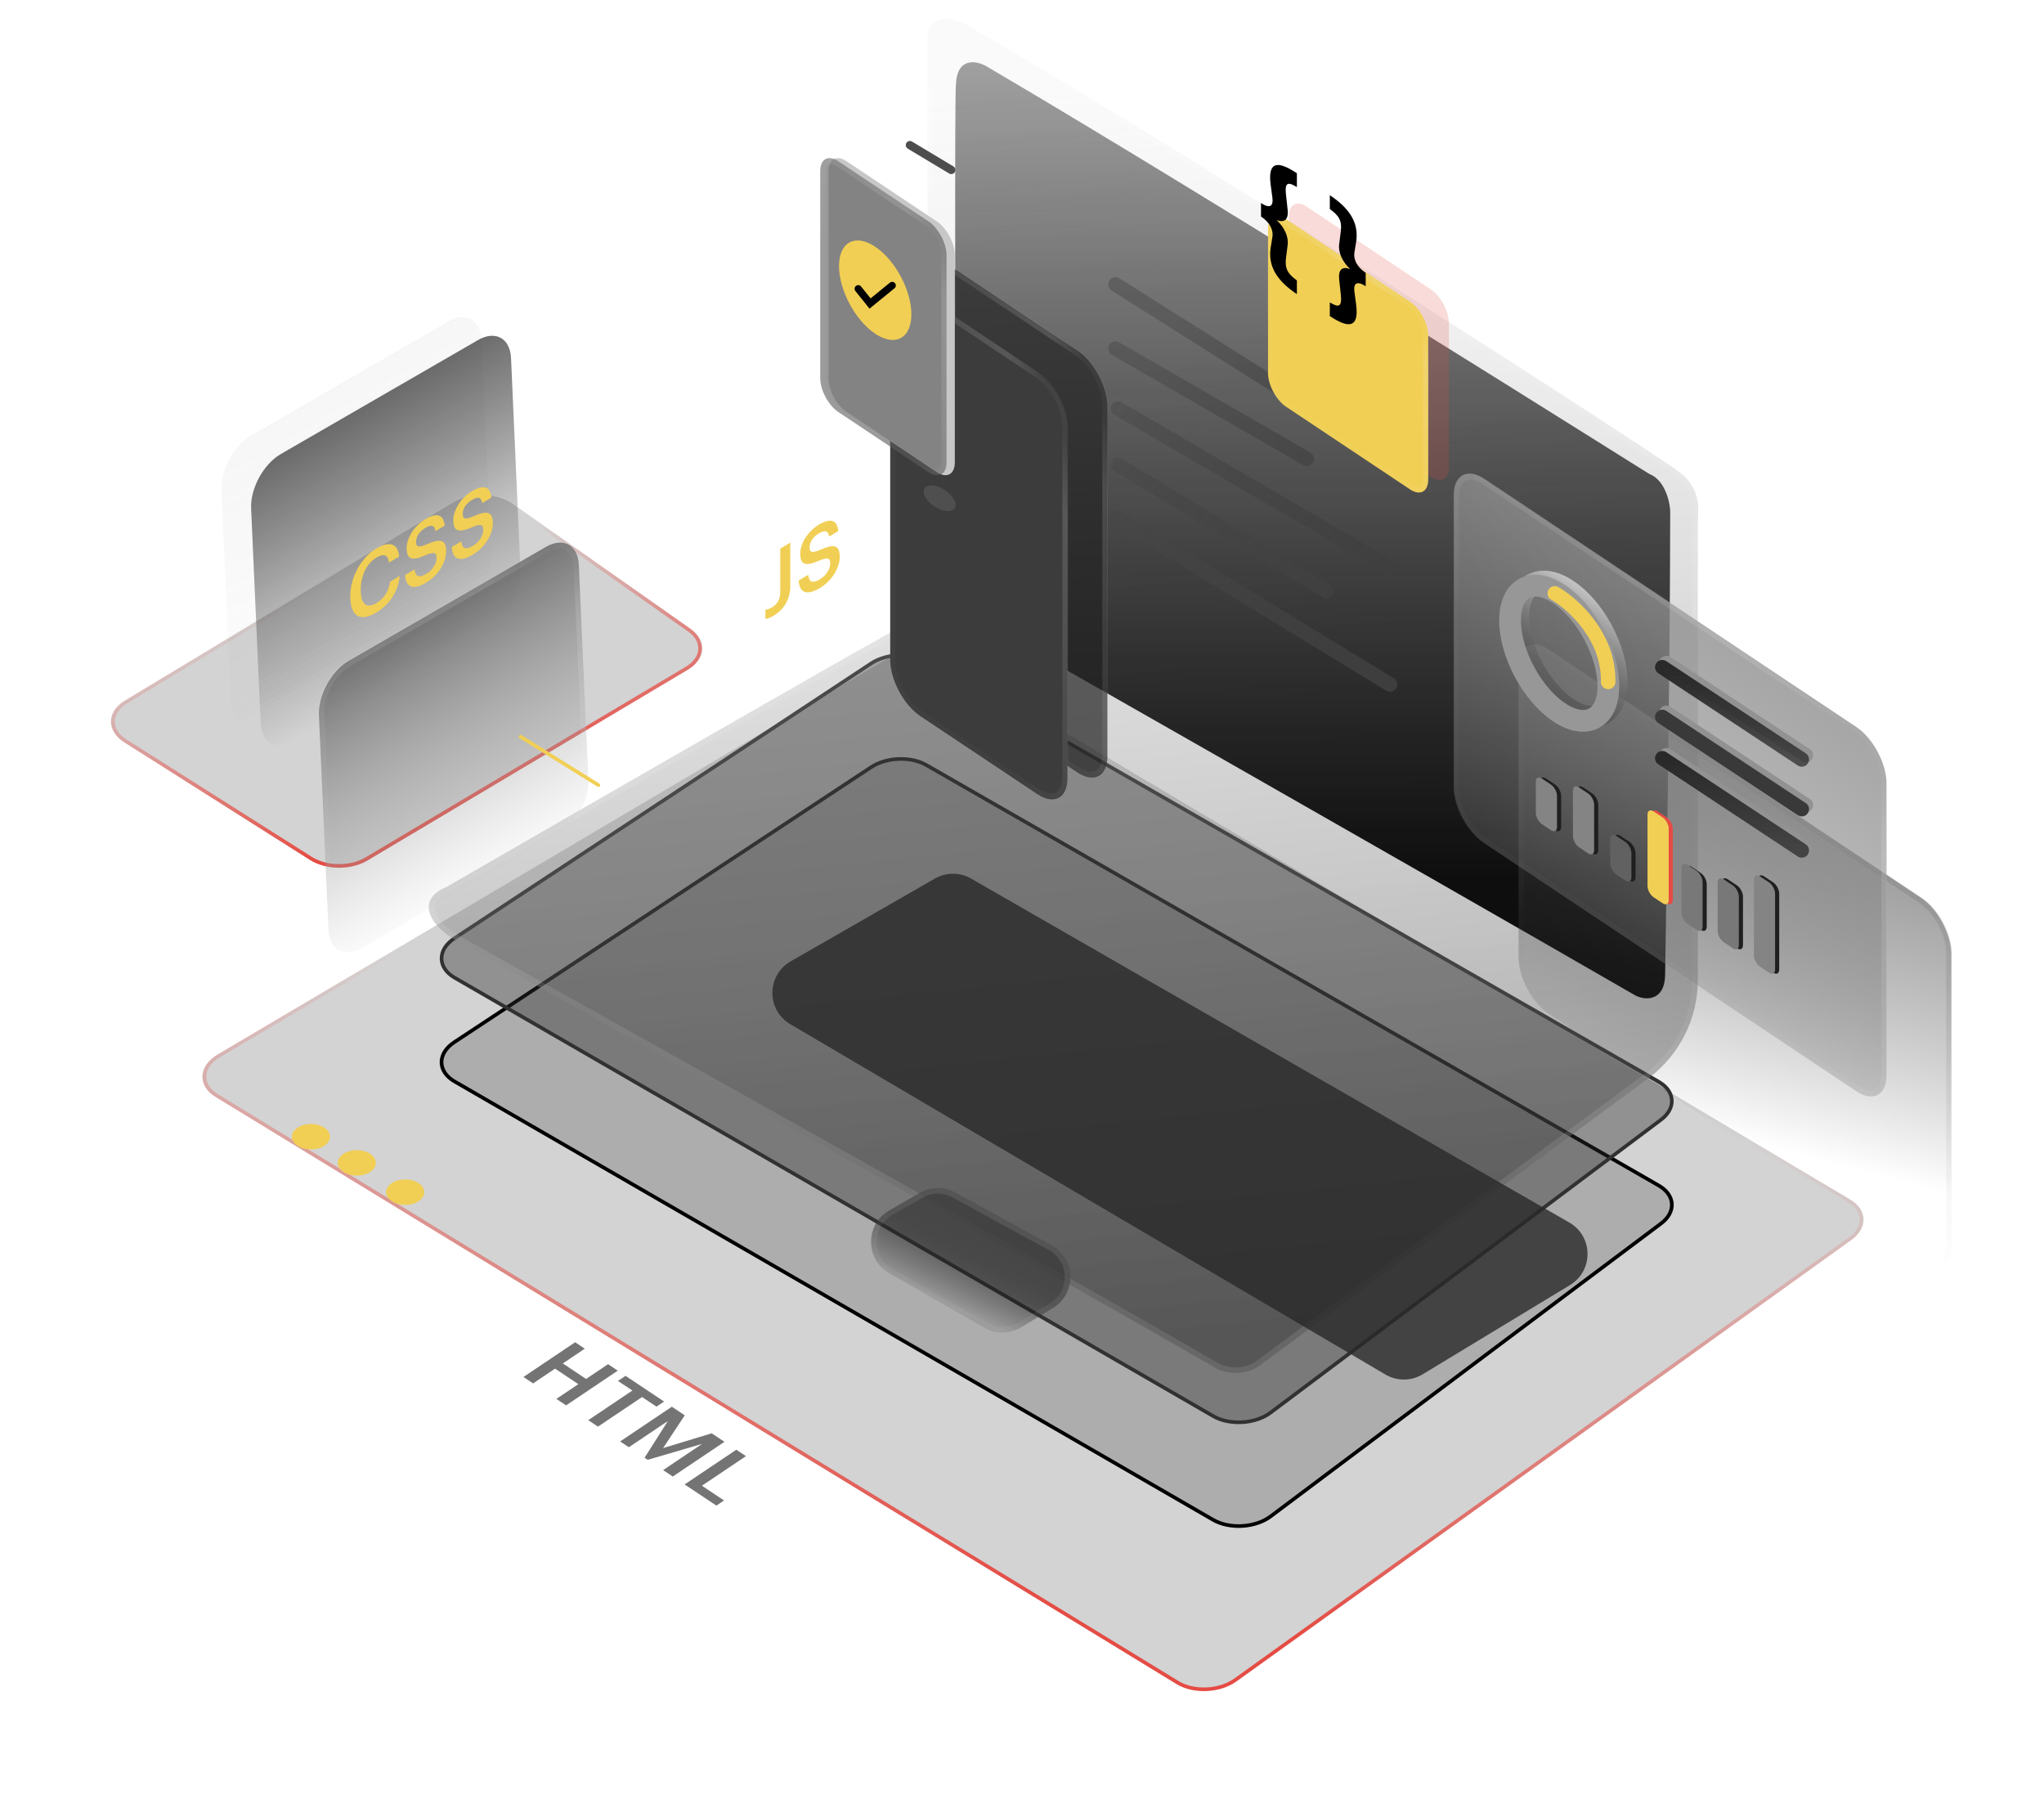 <svg width="433" height="382" viewBox="0 0 433 382" fill="none" xmlns="http://www.w3.org/2000/svg">
<g clip-path="url(#clip0_0_2089)">
<g clip-path="url(#clip1_0_2089)">
<g clip-path="url(#clip2_0_2089)">
<g filter="url(#filter0_d_0_2089)">
<path d="M187.523 132.088C191.054 130.001 196.257 129.929 199.604 131.92L391.96 246.38C395.612 248.554 395.734 252.377 392.229 254.892L261.986 348.344C258.498 350.847 252.744 351.097 249.149 348.902L45.598 224.581C41.758 222.236 41.984 218.101 46.083 215.679L187.523 132.088Z" fill="#272727" fill-opacity="0.2"/>
<path d="M187.815 132.308C191.171 130.325 196.113 130.256 199.293 132.148L391.648 246.608C395.118 248.673 395.234 252.305 391.905 254.694L261.661 348.146C258.347 350.524 252.881 350.762 249.467 348.677L45.915 224.356C42.268 222.128 42.482 218.199 46.376 215.898L187.815 132.308Z" stroke="url(#paint0_linear_0_2089)" stroke-width="0.769"/>
</g>
<g filter="url(#filter1_d_0_2089)">
<path d="M63.015 238.823C64.593 239.875 67.149 239.87 68.723 238.813C70.298 237.755 70.295 236.045 68.717 234.993C67.139 233.941 64.583 233.946 63.009 235.003C61.434 236.06 61.437 237.771 63.015 238.823Z" fill="#F1CF54"/>
</g>
<g filter="url(#filter2_d_0_2089)">
<path d="M72.735 244.367C74.313 245.419 76.868 245.414 78.443 244.357C80.017 243.299 80.014 241.589 78.436 240.537C76.858 239.485 74.303 239.49 72.728 240.547C71.154 241.604 71.157 243.314 72.735 244.367Z" fill="#F1CF54"/>
</g>
<g filter="url(#filter3_d_0_2089)">
<path d="M82.981 250.565C84.559 251.617 87.115 251.612 88.689 250.555C90.263 249.497 90.26 247.787 88.683 246.735C87.104 245.683 84.549 245.688 82.975 246.745C81.4 247.802 81.403 249.512 82.981 250.565Z" fill="#F1CF54"/>
</g>
<g filter="url(#filter4_d_0_2089)">
<path d="M184.209 154.606C187.665 152.326 193.062 152.119 196.567 154.13L351.68 243.161C355.375 245.282 355.611 249.08 352.206 251.634L269.491 313.669C266.094 316.217 260.359 316.561 256.683 314.436L96 221.597C92.146 219.371 92.111 215.35 95.922 212.835L184.209 154.606Z" fill="#141414" fill-opacity="0.2"/>
<path d="M184.52 154.814C187.805 152.648 192.931 152.45 196.26 154.362L351.373 243.393C354.884 245.408 355.108 249.015 351.873 251.441L269.158 313.477C265.931 315.897 260.484 316.224 256.991 314.205L96.307 221.367C92.647 219.251 92.613 215.431 96.235 213.043L184.52 154.814Z" stroke="black" stroke-width="0.769"/>
</g>
<path d="M184.521 140.524C187.806 138.357 192.932 138.16 196.261 140.071L351.374 229.102C354.885 231.117 355.109 234.725 351.874 237.151L269.159 299.187C265.933 301.608 260.485 301.934 256.992 299.916L96.308 207.076C92.648 204.961 92.614 201.141 96.236 198.752L184.521 140.524Z" fill="#2D2D2D" fill-opacity="0.4" stroke="#313131" stroke-width="0.769"/>
<g filter="url(#filter5_d_0_2089)">
<path d="M349.122 225.343L266.417 286.447C262.517 288.741 258.606 287.403 257.139 286.447C211.862 260.293 125.252 212.217 96.704 196.142C90.719 192.772 88.177 187.413 94.532 184.808C122.364 168.745 174.904 138.497 186.77 131.926C188.246 131.107 190.095 129.999 191.678 129.416C192.324 129.178 192.964 128.996 193.575 128.859C195.454 128.438 196.994 126.577 196.538 124.706C196.485 124.487 196.458 124.272 196.458 124.048V5.151C196.658 -0.566 202.059 0.762 204.735 2.141C259.273 33.735 353.682 95.022 355.773 96.922C358.732 99.111 359.635 102.009 359.753 104.259C359.82 105.527 359.669 106.798 359.669 108.068L359.668 204.442C359.668 212.687 355.755 220.443 349.122 225.343Z" fill="url(#paint1_linear_0_2089)" fill-opacity="0.5"/>
<path d="M257.463 285.95L257.45 285.941L257.436 285.933C224.578 266.954 169.953 236.428 131.548 214.967C117.027 206.852 104.826 200.034 96.996 195.625C94.055 193.97 92.088 191.89 91.562 190.027C91.306 189.121 91.391 188.276 91.856 187.513C92.33 186.735 93.242 185.978 94.758 185.357L94.795 185.342L94.83 185.322C122.665 169.258 175.198 139.013 187.058 132.445C187.33 132.295 187.61 132.136 187.896 131.975C189.204 131.239 190.631 130.435 191.885 129.973C192.502 129.745 193.117 129.571 193.705 129.439C194.788 129.196 195.763 128.543 196.408 127.682C197.055 126.817 197.393 125.705 197.115 124.566C197.073 124.391 197.052 124.223 197.052 124.048V5.161C197.1 3.829 197.447 2.99 197.906 2.466C198.363 1.944 198.992 1.666 199.742 1.574C201.273 1.386 203.157 1.997 204.451 2.662C231.708 18.452 268.928 41.663 299.603 61.167C314.943 70.921 328.642 79.746 338.637 86.251C343.635 89.504 347.705 92.176 350.591 94.094C352.035 95.053 353.18 95.823 353.997 96.381C354.837 96.956 355.282 97.278 355.375 97.362L355.397 97.382L355.42 97.4C358.205 99.459 359.049 102.173 359.161 104.29C359.192 104.893 359.173 105.504 359.144 106.135C359.139 106.248 359.133 106.361 359.127 106.475C359.102 106.996 359.077 107.533 359.077 108.068L359.075 204.442C359.075 212.499 355.251 220.078 348.771 224.865L266.091 285.951C262.452 288.074 258.804 286.822 257.463 285.95Z" stroke="url(#paint2_linear_0_2089)" stroke-opacity="0.2" stroke-width="1.187"/>
</g>
<path d="M352.737 206.655C352.59 211.994 348.556 212.034 346.268 210.736C297.222 182.445 212.44 134.245 212.143 134.096C204.138 130.835 202.384 124.707 202.508 117.437C202.384 85.068 202.211 18.022 202.508 18.022C202.656 12.092 206.77 12.834 208.808 13.946C260.264 44.153 349.719 100.686 349.422 100.389C352.831 101.723 353.935 106.739 353.813 108.962C353.812 141.393 352.735 206.95 352.737 206.655Z" fill="url(#paint3_linear_0_2089)"/>
<path d="M236.304 60.24L296.085 97.939M236.304 73.828L276.802 97.171M236.827 86.532L294.463 120.159M236.827 98.438L281.034 125.23M236.304 109.491L294.464 144.963" stroke="url(#paint4_linear_0_2089)" stroke-width="3.076" stroke-linecap="round"/>
<g filter="url(#filter6_d_0_2089)">
<path d="M191.585 142.955L161.019 160.502C155.903 163.439 155.863 170.805 160.946 173.797L287.022 248.003C289.458 249.437 292.486 249.419 294.904 247.954L326.125 229.05C331.133 226.017 331.05 218.724 325.974 215.807L199.245 142.958C196.874 141.595 193.957 141.594 191.585 142.955Z" fill="#282828" fill-opacity="0.8"/>
</g>
<g filter="url(#filter7_d_0_2089)">
<path d="M188.375 209.53L181.921 213.235C176.771 216.191 176.774 223.622 181.927 226.574L202.03 238.095C204.455 239.485 207.444 239.449 209.836 238.001L216.562 233.928C221.631 230.859 221.469 223.452 216.271 220.607L195.895 209.454C193.546 208.168 190.697 208.197 188.375 209.53Z" fill="url(#paint5_linear_0_2089)" fill-opacity="0.8"/>
<path d="M182.218 213.75L188.671 210.045C190.814 208.815 193.442 208.789 195.61 209.975L215.987 221.127C220.783 223.752 220.932 230.589 216.255 233.42L209.529 237.493C207.322 238.83 204.564 238.863 202.325 237.58L182.223 226.059C177.468 223.334 177.466 216.478 182.218 213.75Z" stroke="url(#paint6_linear_0_2089)" stroke-opacity="0.2" stroke-width="1.187"/>
</g>
<g filter="url(#filter8_d_0_2089)">
<path d="M221.728 31.09L196.965 14.581C193.432 12.226 190.568 13.759 190.568 18.005V92.004C190.568 96.25 193.432 101.602 196.965 103.957L221.728 120.466C225.261 122.822 228.126 121.289 228.126 117.042V43.044C228.126 38.797 225.261 33.445 221.728 31.09Z" fill="#232323" fill-opacity="0.7"/>
<path d="M221.728 31.684L196.965 15.175C193.705 13.001 191.062 14.416 191.062 18.334V92.333C191.062 96.252 193.705 101.19 196.965 103.364L221.728 119.873C224.989 122.046 227.632 120.632 227.632 116.713V42.714C227.632 38.796 224.989 33.857 221.728 31.684Z" stroke="url(#paint7_linear_0_2089)" stroke-opacity="0.2" stroke-width="1.187"/>
</g>
<g filter="url(#filter9_d_0_2089)">
<path d="M213.272 35.703L188.509 19.194C184.976 16.839 182.111 18.372 182.111 22.618V96.617C182.111 100.863 184.976 106.215 188.509 108.571L213.272 125.079C216.805 127.435 219.669 125.902 219.669 121.656V47.657C219.669 43.411 216.805 38.059 213.272 35.703Z" fill="#3C3C3C"/>
<path d="M213.271 36.297L188.508 19.788C185.248 17.615 182.604 19.029 182.604 22.948V96.947C182.604 100.865 185.248 105.804 188.508 107.977L213.271 124.486C216.532 126.66 219.175 125.245 219.175 121.327V47.328C219.175 43.409 216.532 38.471 213.271 36.297Z" stroke="url(#paint8_linear_0_2089)" stroke-opacity="0.2" stroke-width="1.187"/>
</g>
<path d="M192.755 30.734L201.516 35.991" stroke="#4E4D4D" stroke-width="1.752" stroke-linecap="round"/>
<g filter="url(#filter10_d_0_2089)">
<path d="M198.431 43.802L179.351 31.082C177.231 29.669 175.513 30.588 175.513 33.136V77.017C175.513 79.565 177.231 82.776 179.351 84.189L198.431 96.909C200.551 98.322 202.269 97.403 202.269 94.855V50.974C202.269 48.426 200.551 45.215 198.431 43.802Z" fill="#C7C7C7"/>
</g>
<g filter="url(#filter11_d_0_2089)">
<path d="M196.678 43.802L177.598 31.082C175.478 29.669 173.76 30.588 173.76 33.136V77.017C173.76 79.565 175.478 82.776 177.598 84.189L196.678 96.909C198.798 98.322 200.516 97.403 200.516 94.855V50.974C200.516 48.426 198.798 45.215 196.678 43.802Z" fill="#565656" fill-opacity="0.6"/>
<path d="M196.678 44.395L177.599 31.676C175.752 30.444 174.254 31.246 174.254 33.466V77.346C174.254 79.566 175.752 82.364 177.599 83.596L196.678 96.316C198.526 97.547 200.023 96.746 200.023 94.526V50.645C200.023 48.425 198.526 45.627 196.678 44.395Z" stroke="url(#paint9_linear_0_2089)" stroke-opacity="0.2" stroke-width="1.187"/>
</g>
<path d="M185.402 70.678C189.635 73.5 193.067 71.663 193.067 66.576C193.067 61.488 189.635 55.076 185.402 52.254C181.169 49.432 177.737 51.268 177.737 56.356C177.737 61.444 181.169 67.856 185.402 70.678Z" fill="#F1CF54"/>
<path d="M200.557 108.246C202.229 108.38 202.908 107.273 202.073 105.775C201.238 104.276 199.206 102.952 197.534 102.819C195.862 102.685 195.183 103.791 196.018 105.29C196.853 106.789 198.885 108.112 200.557 108.246Z" fill="#4F4F4F"/>
<path d="M181.804 61.158L184.312 64.285L189.003 60.462" stroke="black" stroke-width="1.538" stroke-linecap="round"/>
<g filter="url(#filter12_d_0_2089)">
<path d="M296.624 38.222L270.374 20.723C268.254 19.309 266.535 20.229 266.535 22.777V53.284C266.535 55.832 268.254 59.043 270.374 60.456L296.624 77.956C298.743 79.369 300.462 78.45 300.462 75.902V45.395C300.462 42.847 298.743 39.636 296.624 38.222Z" fill="#E54C44" fill-opacity="0.2"/>
</g>
<g filter="url(#filter13_d_0_2089)">
<path d="M292.242 40.851L265.992 23.351C263.872 21.938 262.153 22.857 262.153 25.405V55.912C262.153 58.46 263.872 61.671 265.992 63.084L292.242 80.584C294.362 81.998 296.08 81.078 296.08 78.53V48.023C296.08 45.475 294.362 42.264 292.242 40.851Z" fill="#F1CF54"/>
<path d="M292.242 41.445L265.992 23.945C264.145 22.713 262.648 23.515 262.648 25.735V56.242C262.648 58.462 264.145 61.26 265.992 62.491L292.242 79.991C294.089 81.222 295.587 80.421 295.587 78.201V47.694C295.587 45.474 294.089 42.676 292.242 41.445Z" stroke="url(#paint10_linear_0_2089)" stroke-opacity="0.2" stroke-width="1.187"/>
</g>
<path d="M274.732 62.295C270.54 59.5 268.56 56.381 269.181 52.45L269.55 50.149C269.757 48.848 269.135 47.188 267.132 45.852V43.001C269.135 44.337 269.757 43.505 269.55 41.928L269.181 39.163C268.536 34.277 270.54 33.897 274.732 36.691V39.625C272.797 38.419 272.129 38.665 272.429 41.245L272.774 44.437C273.004 46.528 272.06 47.228 270.448 46.623C272.084 48.156 273.004 50.099 272.774 51.911L272.429 54.615C272.129 56.823 272.797 58.016 274.732 59.389V62.295ZM281.709 66.946V64.04C283.667 65.262 284.312 64.945 284.035 62.352L283.69 59.188C283.459 57.069 284.381 56.355 286.016 57.002C284.381 55.441 283.459 53.498 283.69 51.714L284.035 48.983C284.312 46.787 283.667 45.665 281.709 44.277V41.343C285.901 44.137 287.905 47.189 287.283 51.231L286.914 53.504C286.707 54.805 287.328 56.465 289.309 57.786V60.637C287.328 59.316 286.707 60.147 286.914 61.725L287.283 64.517C287.905 69.278 285.901 69.741 281.709 66.946Z" fill="black"/>
<g filter="url(#filter14_d_0_2089)">
<path d="M400.501 147.053L321.631 94.473C318.098 92.118 315.234 93.65 315.234 97.897V159.662C315.234 163.908 318.098 169.26 321.631 171.615L400.501 224.195C404.034 226.551 406.899 225.018 406.899 220.772V159.007C406.899 154.76 404.034 149.408 400.501 147.053Z" fill="url(#paint11_linear_0_2089)" fill-opacity="0.7"/>
<path d="M400.501 147.647L321.631 95.067C318.371 92.893 315.728 94.307 315.728 98.226V159.991C315.728 163.909 318.371 168.848 321.631 171.022L400.501 223.602C403.762 225.775 406.405 224.361 406.405 220.442V158.677C406.405 154.759 403.762 149.82 400.501 147.647Z" stroke="url(#paint12_linear_0_2089)" stroke-opacity="0.2" stroke-width="1.187"/>
</g>
<g filter="url(#filter15_d_0_2089)">
<path d="M393.243 150.897L314.373 98.317C310.84 95.962 307.975 97.495 307.975 101.741V163.506C307.975 167.753 310.84 173.104 314.373 175.46L393.243 228.04C396.776 230.395 399.64 228.863 399.64 224.616V162.851C399.64 158.605 396.776 153.253 393.243 150.897Z" fill="url(#paint13_linear_0_2089)" fill-opacity="0.8"/>
<path d="M393.242 151.492L314.372 98.912C311.112 96.738 308.469 98.153 308.469 102.071V163.836C308.469 167.755 311.112 172.693 314.372 174.867L393.242 227.447C396.503 229.621 399.146 228.206 399.146 224.288V162.523C399.146 158.604 396.503 153.666 393.242 151.492Z" stroke="url(#paint14_linear_0_2089)" stroke-opacity="0.2" stroke-width="1.187"/>
</g>
<g opacity="0.6">
<path d="M332.056 149.998C337.807 153.832 342.469 151.336 342.469 144.425C342.469 137.513 337.807 128.802 332.056 124.968C326.306 121.134 321.644 123.629 321.644 130.541C321.644 137.453 326.306 146.164 332.056 149.998Z" stroke="url(#paint15_linear_0_2089)" stroke-width="4.613"/>
</g>
<path d="M340.718 145.3C340.718 152.212 336.056 154.707 330.305 150.874C324.554 147.04 319.892 138.328 319.892 131.417C319.892 124.505 324.554 122.01 330.305 125.844C336.056 129.678 340.718 138.389 340.718 145.3Z" stroke="#979797" stroke-width="4.613"/>
<path d="M329.365 125.672C333.218 127.899 340.875 134.77 340.67 144.431" stroke="#F1CF54" stroke-width="3.076" stroke-linecap="round"/>
<path d="M353.014 140.437L382.562 159.965" stroke="#929292" stroke-width="3.076" stroke-linecap="round"/>
<path d="M353.014 150.972L382.562 170.501" stroke="#929292" stroke-width="3.076" stroke-linecap="round"/>
<path d="M353.014 159.971L382.562 179.499" stroke="#929292" stroke-width="3.076" stroke-linecap="round"/>
<path d="M352.138 141.312L381.686 160.84" stroke="url(#paint16_linear_0_2089)" stroke-width="3.076" stroke-linecap="round"/>
<path d="M352.138 151.848L381.686 171.377" stroke="#393939" stroke-width="3.076" stroke-linecap="round"/>
<path d="M352.138 160.587L381.686 180.115" stroke="url(#paint17_linear_0_2089)" stroke-width="3.076" stroke-linecap="round"/>
<path d="M329.431 166.171L327.503 164.885C326.796 164.414 326.224 164.721 326.224 165.57V172.153C326.224 173.003 326.796 174.073 327.503 174.544L329.431 175.83C330.138 176.301 330.711 175.994 330.711 175.145V168.561C330.711 167.712 330.138 166.642 329.431 166.171Z" fill="#1F1F1F"/>
<path d="M337.296 168.046L335.367 166.76C334.661 166.289 334.088 166.596 334.088 167.445V177.052C334.088 177.901 334.661 178.972 335.367 179.443L337.296 180.728C338.002 181.199 338.575 180.893 338.575 180.043V170.436C338.575 169.587 338.002 168.517 337.296 168.046Z" fill="#1F1F1F"/>
<path d="M345.195 178.316L343.267 177.031C342.56 176.56 341.987 176.866 341.987 177.716V182.8C341.987 183.649 342.56 184.719 343.267 185.19L345.195 186.476C345.902 186.947 346.474 186.64 346.474 185.791V180.707C346.474 179.858 345.902 178.788 345.195 178.316Z" fill="#1F1F1F"/>
<path d="M357.068 184.28C357.068 183.431 357.641 183.124 358.347 183.595L360.276 184.881C360.983 185.351 361.555 186.422 361.555 187.271V196.254C361.555 197.104 360.983 197.411 360.276 196.94L358.347 195.654C357.641 195.183 357.068 194.112 357.068 193.263V184.28Z" fill="#1F1F1F"/>
<path d="M367.953 187.519L366.025 186.234C365.318 185.763 364.745 186.069 364.745 186.918V197.162C364.745 198.011 365.318 199.082 366.025 199.553L367.953 200.838C368.66 201.309 369.232 201.003 369.232 200.154V189.91C369.232 189.061 368.66 187.99 367.953 187.519Z" fill="#1F1F1F"/>
<path d="M375.629 186.889L373.701 185.604C372.995 185.133 372.422 185.439 372.422 186.288V202.331C372.422 203.18 372.995 204.251 373.701 204.722L375.629 206.007C376.336 206.478 376.909 206.172 376.909 205.322V189.28C376.909 188.431 376.336 187.36 375.629 186.889Z" fill="#1F1F1F"/>
<path d="M353.093 173.138L351.165 171.853C350.458 171.382 349.886 171.688 349.886 172.538V187.635C349.886 188.484 350.458 189.555 351.165 190.026L353.093 191.311C353.8 191.782 354.373 191.476 354.373 190.627V175.529C354.373 174.68 353.8 173.61 353.093 173.138Z" fill="#E54C44"/>
<path d="M328.554 166.171L326.626 164.885C325.92 164.414 325.347 164.721 325.347 165.57V172.153C325.347 173.003 325.92 174.073 326.626 174.544L328.554 175.83C329.261 176.301 329.834 175.994 329.834 175.145V168.561C329.834 167.712 329.261 166.642 328.554 166.171Z" fill="#848484"/>
<path d="M336.42 168.045L334.492 166.76C333.785 166.289 333.212 166.595 333.212 167.445V177.052C333.212 177.901 333.785 178.971 334.492 179.443L336.42 180.728C337.126 181.199 337.699 180.892 337.699 180.043V170.436C337.699 169.587 337.126 168.517 336.42 168.045Z" fill="#848484"/>
<path d="M344.318 178.316L342.39 177.031C341.683 176.56 341.11 176.866 341.11 177.716V182.8C341.11 183.649 341.683 184.719 342.39 185.19L344.318 186.476C345.025 186.947 345.597 186.64 345.597 185.791V180.707C345.597 179.858 345.025 178.788 344.318 178.316Z" fill="#616161"/>
<path d="M356.192 183.841C356.192 182.992 356.765 182.686 357.472 183.157L359.4 184.442C360.107 184.913 360.679 185.983 360.679 186.833V196.254C360.679 197.104 360.107 197.411 359.4 196.939L357.472 195.654C356.765 195.183 356.192 194.112 356.192 193.263V183.841Z" fill="#787878"/>
<path d="M367.077 187.519L365.149 186.234C364.442 185.763 363.869 186.069 363.869 186.918V197.162C363.869 198.011 364.442 199.082 365.149 199.553L367.077 200.838C367.783 201.309 368.356 201.003 368.356 200.154V189.91C368.356 189.061 367.783 187.99 367.077 187.519Z" fill="#787878"/>
<path d="M374.754 186.889L372.825 185.604C372.119 185.133 371.546 185.439 371.546 186.288V202.331C371.546 203.18 372.119 204.251 372.825 204.722L374.754 206.007C375.46 206.478 376.033 206.172 376.033 205.322V189.28C376.033 188.431 375.46 187.36 374.754 186.889Z" fill="#848484"/>
<path d="M352.217 173.138L350.289 171.853C349.583 171.382 349.01 171.688 349.01 172.538V187.635C349.01 188.484 349.583 189.555 350.289 190.026L352.217 191.311C352.924 191.782 353.497 191.476 353.497 190.627V175.529C353.497 174.68 352.924 173.61 352.217 173.138Z" fill="#F1CF54"/>
<g opacity="0.7" filter="url(#filter16_d_0_2089)">
<path d="M94.968 64.582L53.221 88.703C49.544 90.827 46.716 95.988 46.905 100.23L48.926 145.714C49.115 149.956 52.248 151.673 55.925 149.548L97.673 125.427C101.349 123.303 104.177 118.142 103.989 113.9L101.967 68.416C101.779 64.174 98.645 62.457 94.968 64.582Z" fill="url(#paint18_linear_0_2089)" fill-opacity="0.2"/>
</g>
<g filter="url(#filter17_d_0_2089)">
<path d="M95.945 98.748C99.609 96.535 105.284 96.678 108.683 99.069L146.303 125.533C149.782 127.981 149.538 131.84 145.762 134.087L77.915 174.468C74.383 176.57 68.995 176.515 65.563 174.343L26.278 149.478C22.49 147.08 22.561 143.067 26.433 140.729L95.945 98.748Z" fill="#272727" fill-opacity="0.2"/>
<path d="M96.251 98.969C99.731 96.867 105.124 97.003 108.351 99.274L145.971 125.739C149.277 128.065 149.046 131.729 145.458 133.865L77.61 174.246C74.256 176.243 69.137 176.19 65.876 174.127L26.592 149.262C22.993 146.984 23.061 143.172 26.738 140.95L96.251 98.969Z" stroke="url(#paint19_linear_0_2089)" stroke-width="0.769"/>
</g>
<g filter="url(#filter18_d_0_2089)">
<path d="M101.26 68.521L59.513 92.642C55.836 94.766 53.008 99.927 53.197 104.17L55.218 149.653C55.407 153.895 58.54 155.612 62.217 153.487L103.965 129.367C107.641 127.242 110.469 122.081 110.281 117.839L108.259 72.356C108.071 68.113 104.937 66.397 101.26 68.521Z" fill="url(#paint20_linear_0_2089)" fill-opacity="0.8"/>
</g>
<g filter="url(#filter19_d_0_2089)">
<path d="M109.159 72.722L67.411 96.843C63.735 98.967 60.907 104.128 61.095 108.371L63.117 153.854C63.305 158.096 66.439 159.813 70.116 157.689L111.863 133.568C115.54 131.443 118.368 126.282 118.179 122.04L116.158 76.557C115.969 72.315 112.836 70.598 109.159 72.722Z" fill="url(#paint21_linear_0_2089)" fill-opacity="0.9"/>
<path d="M109.185 73.315L67.437 97.436C64.044 99.396 61.435 104.159 61.609 108.073L63.63 153.557C63.804 157.471 66.696 159.056 70.089 157.095L111.836 132.974C115.229 131.014 117.839 126.252 117.665 122.337L115.643 76.854C115.469 72.939 112.578 71.355 109.185 73.315Z" stroke="url(#paint22_linear_0_2089)" stroke-opacity="0.2" stroke-width="1.187"/>
</g>
<path d="M79.732 129.734C76.188 131.86 74.21 130.408 74.21 126.348V126.2C74.21 122.233 76.552 118.06 79.701 116.171C82.296 114.613 84.305 114.921 84.558 117.869L82.422 119.151C82.185 117.541 81.346 117.139 79.716 118.117C77.723 119.314 76.425 121.9 76.425 124.853V125.001C76.425 127.972 77.644 128.993 79.732 127.74C81.299 126.8 82.406 125.213 82.628 123.216L84.685 121.983C84.353 125.356 82.422 128.119 79.732 129.734ZM90.353 123.361C87.268 125.212 85.97 124.201 85.812 121.805L87.837 120.589C87.98 121.833 88.438 122.664 90.353 121.516C91.604 120.766 92.489 119.422 92.489 118.204C92.489 116.986 91.967 116.838 90.132 117.589C87.426 118.788 86.144 118.597 86.144 116.125C86.144 113.965 87.727 111.392 90.084 109.978C92.521 108.516 93.977 108.933 94.199 111.329L92.268 112.487C92.062 111.226 91.382 111.044 90.084 111.823C88.803 112.592 88.138 113.71 88.138 114.726C88.138 115.795 88.518 116.103 90.48 115.257C93.138 114.087 94.515 114.147 94.515 116.785C94.515 119.074 92.853 121.861 90.353 123.361ZM100.243 117.427C97.157 119.278 95.86 118.267 95.701 115.871L97.727 114.655C97.87 115.899 98.328 116.73 100.243 115.582C101.493 114.832 102.379 113.488 102.379 112.27C102.379 111.052 101.857 110.904 100.021 111.655C97.315 112.854 96.034 112.663 96.034 110.191C96.034 108.032 97.617 105.459 99.974 104.044C102.411 102.582 103.867 103 104.088 105.395L102.157 106.553C101.952 105.293 101.272 105.111 99.974 105.889C98.692 106.658 98.027 107.776 98.027 108.792C98.027 109.861 98.408 110.169 100.369 109.324C103.027 108.154 104.405 108.213 104.405 110.852C104.405 113.14 102.743 115.927 100.243 117.427Z" fill="#F1CF54"/>
<path d="M110.275 156.022L126.765 166.287" stroke="#F1CF54" stroke-width="0.769" stroke-linecap="round"/>
<path d="M163.915 130.383C162.982 130.943 162.507 131.062 162.143 131.058V129.14C162.539 129.087 162.934 128.997 163.599 128.598C164.627 127.981 165.292 126.955 165.292 125.331V116.197L167.413 114.924V124.114C167.413 126.975 166.004 129.13 163.915 130.383ZM173.731 124.512C170.646 126.363 169.348 125.351 169.19 122.955L171.216 121.74C171.358 122.983 171.817 123.815 173.731 122.666C174.981 121.916 175.867 120.573 175.867 119.355C175.867 118.137 175.345 117.989 173.51 118.74C170.804 119.939 169.522 119.748 169.522 117.275C169.522 115.116 171.105 112.543 173.462 111.128C175.9 109.666 177.355 110.085 177.577 112.48L175.646 113.638C175.441 112.378 174.76 112.195 173.462 112.973C172.18 113.743 171.516 114.861 171.516 115.876C171.516 116.947 171.896 117.254 173.858 116.409C176.516 115.238 177.893 115.298 177.893 117.937C177.893 120.225 176.232 123.012 173.731 124.512Z" fill="#F1CF54"/>
<path d="M110.889 291.637L121.842 284.28L123.883 285.642L119.227 288.77L124.155 292.056L128.812 288.928L130.87 290.299L119.917 297.656L117.859 296.284L122.517 293.156L117.588 289.871L112.931 292.999L110.889 291.637ZM124.615 300.787L133.959 294.512L130.904 292.475L132.512 291.394L140.68 296.84L139.072 297.921L136.017 295.884L126.672 302.159L124.615 300.787ZM131.371 305.292L142.323 297.936L145.057 299.757L140.468 306.702L150.768 303.565L153.47 305.367L142.518 312.723L140.475 311.361L148.748 305.806L137.205 309.182L136.545 308.741L141.486 300.964L133.213 306.52L131.371 305.292ZM145.03 314.398L155.983 307.042L158.025 308.403L148.696 314.669L153.379 317.791L151.756 318.881L145.03 314.398Z" fill="#747474"/>
</g>
</g>
</g>
<defs>
<filter id="filter0_d_0_2089" x="19.791" y="115.011" width="398.056" height="266.226" filterUnits="userSpaceOnUse" color-interpolation-filters="sRGB">
<feFlood flood-opacity="0" result="BackgroundImageFix"/>
<feColorMatrix in="SourceAlpha" type="matrix" values="0 0 0 0 0 0 0 0 0 0 0 0 0 0 0 0 0 0 127 0" result="hardAlpha"/>
<feOffset dy="7.689"/>
<feGaussianBlur stdDeviation="11.533"/>
<feComposite in2="hardAlpha" operator="out"/>
<feColorMatrix type="matrix" values="0 0 0 0 0 0 0 0 0 0 0 0 0 0 0 0 0 0 0.5 0"/>
<feBlend mode="normal" in2="BackgroundImageFix" result="effect1_dropShadow_0_2089"/>
<feBlend mode="normal" in="SourceGraphic" in2="effect1_dropShadow_0_2089" result="shape"/>
</filter>
<filter id="filter1_d_0_2089" x="54.141" y="230.363" width="23.45" height="20.779" filterUnits="userSpaceOnUse" color-interpolation-filters="sRGB">
<feFlood flood-opacity="0" result="BackgroundImageFix"/>
<feColorMatrix in="SourceAlpha" type="matrix" values="0 0 0 0 0 0 0 0 0 0 0 0 0 0 0 0 0 0 127 0" result="hardAlpha"/>
<feOffset dy="3.844"/>
<feGaussianBlur stdDeviation="3.844"/>
<feComposite in2="hardAlpha" operator="out"/>
<feColorMatrix type="matrix" values="0 0 0 0 0.898 0 0 0 0 0.298 0 0 0 0 0.267 0 0 0 0.4 0"/>
<feBlend mode="normal" in2="BackgroundImageFix" result="effect1_dropShadow_0_2089"/>
<feBlend mode="normal" in="SourceGraphic" in2="effect1_dropShadow_0_2089" result="shape"/>
</filter>
<filter id="filter2_d_0_2089" x="63.861" y="235.907" width="23.45" height="20.779" filterUnits="userSpaceOnUse" color-interpolation-filters="sRGB">
<feFlood flood-opacity="0" result="BackgroundImageFix"/>
<feColorMatrix in="SourceAlpha" type="matrix" values="0 0 0 0 0 0 0 0 0 0 0 0 0 0 0 0 0 0 127 0" result="hardAlpha"/>
<feOffset dy="3.844"/>
<feGaussianBlur stdDeviation="3.844"/>
<feComposite in2="hardAlpha" operator="out"/>
<feColorMatrix type="matrix" values="0 0 0 0 0.898 0 0 0 0 0.298 0 0 0 0 0.267 0 0 0 0.4 0"/>
<feBlend mode="normal" in2="BackgroundImageFix" result="effect1_dropShadow_0_2089"/>
<feBlend mode="normal" in="SourceGraphic" in2="effect1_dropShadow_0_2089" result="shape"/>
</filter>
<filter id="filter3_d_0_2089" x="74.107" y="242.105" width="23.45" height="20.779" filterUnits="userSpaceOnUse" color-interpolation-filters="sRGB">
<feFlood flood-opacity="0" result="BackgroundImageFix"/>
<feColorMatrix in="SourceAlpha" type="matrix" values="0 0 0 0 0 0 0 0 0 0 0 0 0 0 0 0 0 0 127 0" result="hardAlpha"/>
<feOffset dy="3.844"/>
<feGaussianBlur stdDeviation="3.844"/>
<feComposite in2="hardAlpha" operator="out"/>
<feColorMatrix type="matrix" values="0 0 0 0 0.898 0 0 0 0 0.298 0 0 0 0 0.267 0 0 0 0.4 0"/>
<feBlend mode="normal" in2="BackgroundImageFix" result="effect1_dropShadow_0_2089"/>
<feBlend mode="normal" in="SourceGraphic" in2="effect1_dropShadow_0_2089" result="shape"/>
</filter>
<filter id="filter4_d_0_2089" x="70.02" y="137.287" width="307.659" height="209.382" filterUnits="userSpaceOnUse" color-interpolation-filters="sRGB">
<feFlood flood-opacity="0" result="BackgroundImageFix"/>
<feColorMatrix in="SourceAlpha" type="matrix" values="0 0 0 0 0 0 0 0 0 0 0 0 0 0 0 0 0 0 127 0" result="hardAlpha"/>
<feOffset dy="7.689"/>
<feGaussianBlur stdDeviation="11.533"/>
<feComposite in2="hardAlpha" operator="out"/>
<feColorMatrix type="matrix" values="0 0 0 0 0 0 0 0 0 0 0 0 0 0 0 0 0 0 0.5 0"/>
<feBlend mode="normal" in2="BackgroundImageFix" result="effect1_dropShadow_0_2089"/>
<feBlend mode="normal" in="SourceGraphic" in2="effect1_dropShadow_0_2089" result="shape"/>
</filter>
<filter id="filter5_d_0_2089" x="87.751" y="0.946" width="275.095" height="292.919" filterUnits="userSpaceOnUse" color-interpolation-filters="sRGB">
<feFlood flood-opacity="0" result="BackgroundImageFix"/>
<feColorMatrix in="SourceAlpha" type="matrix" values="0 0 0 0 0 0 0 0 0 0 0 0 0 0 0 0 0 0 127 0" result="hardAlpha"/>
<feOffset dy="3.076"/>
<feGaussianBlur stdDeviation="1.538"/>
<feComposite in2="hardAlpha" operator="out"/>
<feColorMatrix type="matrix" values="0 0 0 0 0 0 0 0 0 0 0 0 0 0 0 0 0 0 0.25 0"/>
<feBlend mode="normal" in2="BackgroundImageFix" result="effect1_dropShadow_0_2089"/>
<feBlend mode="normal" in="SourceGraphic" in2="effect1_dropShadow_0_2089" result="shape"/>
</filter>
<filter id="filter6_d_0_2089" x="144.223" y="141.935" width="211.479" height="169.651" filterUnits="userSpaceOnUse" color-interpolation-filters="sRGB">
<feFlood flood-opacity="0" result="BackgroundImageFix"/>
<feColorMatrix in="SourceAlpha" type="matrix" values="0 0 0 0 0 0 0 0 0 0 0 0 0 0 0 0 0 0 127 0" result="hardAlpha"/>
<feOffset dx="6.468" dy="43.117"/>
<feGaussianBlur stdDeviation="9.701"/>
<feComposite in2="hardAlpha" operator="out"/>
<feColorMatrix type="matrix" values="0 0 0 0 0 0 0 0 0 0 0 0 0 0 0 0 0 0 0.1 0"/>
<feBlend mode="normal" in2="BackgroundImageFix" result="effect1_dropShadow_0_2089"/>
<feBlend mode="normal" in="SourceGraphic" in2="effect1_dropShadow_0_2089" result="shape"/>
</filter>
<filter id="filter7_d_0_2089" x="165.125" y="208.51" width="81.014" height="93.123" filterUnits="userSpaceOnUse" color-interpolation-filters="sRGB">
<feFlood flood-opacity="0" result="BackgroundImageFix"/>
<feColorMatrix in="SourceAlpha" type="matrix" values="0 0 0 0 0 0 0 0 0 0 0 0 0 0 0 0 0 0 127 0" result="hardAlpha"/>
<feOffset dx="6.468" dy="43.117"/>
<feGaussianBlur stdDeviation="9.701"/>
<feComposite in2="hardAlpha" operator="out"/>
<feColorMatrix type="matrix" values="0 0 0 0 0 0 0 0 0 0 0 0 0 0 0 0 0 0 0.1 0"/>
<feBlend mode="normal" in2="BackgroundImageFix" result="effect1_dropShadow_0_2089"/>
<feBlend mode="normal" in="SourceGraphic" in2="effect1_dropShadow_0_2089" result="shape"/>
</filter>
<filter id="filter8_d_0_2089" x="177.633" y="13.476" width="76.364" height="170.616" filterUnits="userSpaceOnUse" color-interpolation-filters="sRGB">
<feFlood flood-opacity="0" result="BackgroundImageFix"/>
<feColorMatrix in="SourceAlpha" type="matrix" values="0 0 0 0 0 0 0 0 0 0 0 0 0 0 0 0 0 0 127 0" result="hardAlpha"/>
<feOffset dx="6.468" dy="43.117"/>
<feGaussianBlur stdDeviation="9.701"/>
<feComposite in2="hardAlpha" operator="out"/>
<feColorMatrix type="matrix" values="0 0 0 0 0 0 0 0 0 0 0 0 0 0 0 0 0 0 0.1 0"/>
<feBlend mode="normal" in2="BackgroundImageFix" result="effect1_dropShadow_0_2089"/>
<feBlend mode="normal" in="SourceGraphic" in2="effect1_dropShadow_0_2089" result="shape"/>
</filter>
<filter id="filter9_d_0_2089" x="169.175" y="18.089" width="76.364" height="170.616" filterUnits="userSpaceOnUse" color-interpolation-filters="sRGB">
<feFlood flood-opacity="0" result="BackgroundImageFix"/>
<feColorMatrix in="SourceAlpha" type="matrix" values="0 0 0 0 0 0 0 0 0 0 0 0 0 0 0 0 0 0 127 0" result="hardAlpha"/>
<feOffset dx="6.468" dy="43.117"/>
<feGaussianBlur stdDeviation="9.701"/>
<feComposite in2="hardAlpha" operator="out"/>
<feColorMatrix type="matrix" values="0 0 0 0 0 0 0 0 0 0 0 0 0 0 0 0 0 0 0.1 0"/>
<feBlend mode="normal" in2="BackgroundImageFix" result="effect1_dropShadow_0_2089"/>
<feBlend mode="normal" in="SourceGraphic" in2="effect1_dropShadow_0_2089" result="shape"/>
</filter>
<filter id="filter10_d_0_2089" x="172.437" y="30.419" width="32.908" height="73.305" filterUnits="userSpaceOnUse" color-interpolation-filters="sRGB">
<feFlood flood-opacity="0" result="BackgroundImageFix"/>
<feColorMatrix in="SourceAlpha" type="matrix" values="0 0 0 0 0 0 0 0 0 0 0 0 0 0 0 0 0 0 127 0" result="hardAlpha"/>
<feOffset dy="3.076"/>
<feGaussianBlur stdDeviation="1.538"/>
<feComposite in2="hardAlpha" operator="out"/>
<feColorMatrix type="matrix" values="0 0 0 0 0 0 0 0 0 0 0 0 0 0 0 0 0 0 0.25 0"/>
<feBlend mode="normal" in2="BackgroundImageFix" result="effect1_dropShadow_0_2089"/>
<feBlend mode="normal" in="SourceGraphic" in2="effect1_dropShadow_0_2089" result="shape"/>
</filter>
<filter id="filter11_d_0_2089" x="170.684" y="30.419" width="32.908" height="73.305" filterUnits="userSpaceOnUse" color-interpolation-filters="sRGB">
<feFlood flood-opacity="0" result="BackgroundImageFix"/>
<feColorMatrix in="SourceAlpha" type="matrix" values="0 0 0 0 0 0 0 0 0 0 0 0 0 0 0 0 0 0 127 0" result="hardAlpha"/>
<feOffset dy="3.076"/>
<feGaussianBlur stdDeviation="1.538"/>
<feComposite in2="hardAlpha" operator="out"/>
<feColorMatrix type="matrix" values="0 0 0 0 0 0 0 0 0 0 0 0 0 0 0 0 0 0 0.25 0"/>
<feBlend mode="normal" in2="BackgroundImageFix" result="effect1_dropShadow_0_2089"/>
<feBlend mode="normal" in="SourceGraphic" in2="effect1_dropShadow_0_2089" result="shape"/>
</filter>
<filter id="filter12_d_0_2089" x="253.6" y="20.059" width="72.732" height="101.029" filterUnits="userSpaceOnUse" color-interpolation-filters="sRGB">
<feFlood flood-opacity="0" result="BackgroundImageFix"/>
<feColorMatrix in="SourceAlpha" type="matrix" values="0 0 0 0 0 0 0 0 0 0 0 0 0 0 0 0 0 0 127 0" result="hardAlpha"/>
<feOffset dx="6.468" dy="23.067"/>
<feGaussianBlur stdDeviation="9.701"/>
<feComposite in2="hardAlpha" operator="out"/>
<feColorMatrix type="matrix" values="0 0 0 0 0 0 0 0 0 0 0 0 0 0 0 0 0 0 0.39 0"/>
<feBlend mode="normal" in2="BackgroundImageFix" result="effect1_dropShadow_0_2089"/>
<feBlend mode="normal" in="SourceGraphic" in2="effect1_dropShadow_0_2089" result="shape"/>
</filter>
<filter id="filter13_d_0_2089" x="249.218" y="22.688" width="72.733" height="101.029" filterUnits="userSpaceOnUse" color-interpolation-filters="sRGB">
<feFlood flood-opacity="0" result="BackgroundImageFix"/>
<feColorMatrix in="SourceAlpha" type="matrix" values="0 0 0 0 0 0 0 0 0 0 0 0 0 0 0 0 0 0 127 0" result="hardAlpha"/>
<feOffset dx="6.468" dy="23.067"/>
<feGaussianBlur stdDeviation="9.701"/>
<feComposite in2="hardAlpha" operator="out"/>
<feColorMatrix type="matrix" values="0 0 0 0 0 0 0 0 0 0 0 0 0 0 0 0 0 0 0.39 0"/>
<feBlend mode="normal" in2="BackgroundImageFix" result="effect1_dropShadow_0_2089"/>
<feBlend mode="normal" in="SourceGraphic" in2="effect1_dropShadow_0_2089" result="shape"/>
</filter>
<filter id="filter14_d_0_2089" x="302.299" y="93.367" width="130.471" height="194.453" filterUnits="userSpaceOnUse" color-interpolation-filters="sRGB">
<feFlood flood-opacity="0" result="BackgroundImageFix"/>
<feColorMatrix in="SourceAlpha" type="matrix" values="0 0 0 0 0 0 0 0 0 0 0 0 0 0 0 0 0 0 127 0" result="hardAlpha"/>
<feOffset dx="6.468" dy="43.117"/>
<feGaussianBlur stdDeviation="9.701"/>
<feComposite in2="hardAlpha" operator="out"/>
<feColorMatrix type="matrix" values="0 0 0 0 0 0 0 0 0 0 0 0 0 0 0 0 0 0 0.1 0"/>
<feBlend mode="normal" in2="BackgroundImageFix" result="effect1_dropShadow_0_2089"/>
<feBlend mode="normal" in="SourceGraphic" in2="effect1_dropShadow_0_2089" result="shape"/>
</filter>
<filter id="filter15_d_0_2089" x="304.899" y="97.212" width="97.817" height="138.085" filterUnits="userSpaceOnUse" color-interpolation-filters="sRGB">
<feFlood flood-opacity="0" result="BackgroundImageFix"/>
<feColorMatrix in="SourceAlpha" type="matrix" values="0 0 0 0 0 0 0 0 0 0 0 0 0 0 0 0 0 0 127 0" result="hardAlpha"/>
<feOffset dy="3.076"/>
<feGaussianBlur stdDeviation="1.538"/>
<feComposite in2="hardAlpha" operator="out"/>
<feColorMatrix type="matrix" values="0 0 0 0 0 0 0 0 0 0 0 0 0 0 0 0 0 0 0.25 0"/>
<feBlend mode="normal" in2="BackgroundImageFix" result="effect1_dropShadow_0_2089"/>
<feBlend mode="normal" in="SourceGraphic" in2="effect1_dropShadow_0_2089" result="shape"/>
</filter>
<filter id="filter16_d_0_2089" x="43.392" y="63.671" width="64.111" height="93.798" filterUnits="userSpaceOnUse" color-interpolation-filters="sRGB">
<feFlood flood-opacity="0" result="BackgroundImageFix"/>
<feColorMatrix in="SourceAlpha" type="matrix" values="0 0 0 0 0 0 0 0 0 0 0 0 0 0 0 0 0 0 127 0" result="hardAlpha"/>
<feOffset dy="3.505"/>
<feGaussianBlur stdDeviation="1.752"/>
<feComposite in2="hardAlpha" operator="out"/>
<feColorMatrix type="matrix" values="0 0 0 0 0 0 0 0 0 0 0 0 0 0 0 0 0 0 0.25 0"/>
<feBlend mode="normal" in2="BackgroundImageFix" result="effect1_dropShadow_0_2089"/>
<feBlend mode="normal" in="SourceGraphic" in2="effect1_dropShadow_0_2089" result="shape"/>
</filter>
<filter id="filter17_d_0_2089" x="0.416" y="81.715" width="171.412" height="125.134" filterUnits="userSpaceOnUse" color-interpolation-filters="sRGB">
<feFlood flood-opacity="0" result="BackgroundImageFix"/>
<feColorMatrix in="SourceAlpha" type="matrix" values="0 0 0 0 0 0 0 0 0 0 0 0 0 0 0 0 0 0 127 0" result="hardAlpha"/>
<feOffset dy="7.689"/>
<feGaussianBlur stdDeviation="11.533"/>
<feComposite in2="hardAlpha" operator="out"/>
<feColorMatrix type="matrix" values="0 0 0 0 0 0 0 0 0 0 0 0 0 0 0 0 0 0 0.5 0"/>
<feBlend mode="normal" in2="BackgroundImageFix" result="effect1_dropShadow_0_2089"/>
<feBlend mode="normal" in="SourceGraphic" in2="effect1_dropShadow_0_2089" result="shape"/>
</filter>
<filter id="filter18_d_0_2089" x="49.684" y="67.61" width="64.111" height="93.798" filterUnits="userSpaceOnUse" color-interpolation-filters="sRGB">
<feFlood flood-opacity="0" result="BackgroundImageFix"/>
<feColorMatrix in="SourceAlpha" type="matrix" values="0 0 0 0 0 0 0 0 0 0 0 0 0 0 0 0 0 0 127 0" result="hardAlpha"/>
<feOffset dy="3.505"/>
<feGaussianBlur stdDeviation="1.752"/>
<feComposite in2="hardAlpha" operator="out"/>
<feColorMatrix type="matrix" values="0 0 0 0 0 0 0 0 0 0 0 0 0 0 0 0 0 0 0.25 0"/>
<feBlend mode="normal" in2="BackgroundImageFix" result="effect1_dropShadow_0_2089"/>
<feBlend mode="normal" in="SourceGraphic" in2="effect1_dropShadow_0_2089" result="shape"/>
</filter>
<filter id="filter19_d_0_2089" x="48.151" y="71.811" width="95.908" height="149.309" filterUnits="userSpaceOnUse" color-interpolation-filters="sRGB">
<feFlood flood-opacity="0" result="BackgroundImageFix"/>
<feColorMatrix in="SourceAlpha" type="matrix" values="0 0 0 0 0 0 0 0 0 0 0 0 0 0 0 0 0 0 127 0" result="hardAlpha"/>
<feOffset dx="6.468" dy="43.117"/>
<feGaussianBlur stdDeviation="9.701"/>
<feComposite in2="hardAlpha" operator="out"/>
<feColorMatrix type="matrix" values="0 0 0 0 0 0 0 0 0 0 0 0 0 0 0 0 0 0 0.1 0"/>
<feBlend mode="normal" in2="BackgroundImageFix" result="effect1_dropShadow_0_2089"/>
<feBlend mode="normal" in="SourceGraphic" in2="effect1_dropShadow_0_2089" result="shape"/>
</filter>
<linearGradient id="paint0_linear_0_2089" x1="217.293" y1="331.245" x2="233.608" y2="213.453" gradientUnits="userSpaceOnUse">
<stop stop-color="#E54C44"/>
<stop offset="1" stop-color="#E54C44" stop-opacity="0"/>
</linearGradient>
<linearGradient id="paint1_linear_0_2089" x1="324.542" y1="273.032" x2="297.032" y2="6.869" gradientUnits="userSpaceOnUse">
<stop stop-color="#343232"/>
<stop offset="1" stop-color="#CECECE" stop-opacity="0.2"/>
</linearGradient>
<linearGradient id="paint2_linear_0_2089" x1="263.913" y1="69.326" x2="312.552" y2="5.418" gradientUnits="userSpaceOnUse">
<stop stop-color="white" stop-opacity="0.49"/>
<stop offset="0.755" stop-color="white" stop-opacity="0.3"/>
<stop offset="0.983" stop-color="white" stop-opacity="0.2"/>
</linearGradient>
<linearGradient id="paint3_linear_0_2089" x1="278.083" y1="13.182" x2="278.083" y2="185.808" gradientUnits="userSpaceOnUse">
<stop stop-color="#0D0D0D" stop-opacity="0.38"/>
<stop offset="1" stop-color="#0E0E0E"/>
</linearGradient>
<linearGradient id="paint4_linear_0_2089" x1="298.773" y1="127.984" x2="235.254" y2="88.12" gradientUnits="userSpaceOnUse">
<stop stop-color="#3E3E3E"/>
<stop offset="1" stop-color="#484848" stop-opacity="0.49"/>
</linearGradient>
<linearGradient id="paint5_linear_0_2089" x1="209.406" y1="224.427" x2="203.134" y2="237.34" gradientUnits="userSpaceOnUse">
<stop stop-color="#3B3B3B"/>
<stop offset="1" stop-opacity="0.14"/>
</linearGradient>
<linearGradient id="paint6_linear_0_2089" x1="236.8" y1="262.227" x2="260.894" y2="214.816" gradientUnits="userSpaceOnUse">
<stop stop-color="white" stop-opacity="0.09"/>
<stop offset="0.847" stop-color="#E8E8E8" stop-opacity="0.79"/>
<stop offset="1" stop-color="white" stop-opacity="0.17"/>
</linearGradient>
<linearGradient id="paint7_linear_0_2089" x1="218.624" y1="122.737" x2="251.584" y2="110.701" gradientUnits="userSpaceOnUse">
<stop stop-color="white" stop-opacity="0.09"/>
<stop offset="0.847" stop-color="#E8E8E8" stop-opacity="0.79"/>
<stop offset="1" stop-color="white" stop-opacity="0.17"/>
</linearGradient>
<linearGradient id="paint8_linear_0_2089" x1="210.167" y1="127.35" x2="243.127" y2="115.315" gradientUnits="userSpaceOnUse">
<stop stop-color="white" stop-opacity="0.09"/>
<stop offset="0.847" stop-color="#E8E8E8" stop-opacity="0.79"/>
<stop offset="1" stop-color="white" stop-opacity="0.17"/>
</linearGradient>
<linearGradient id="paint9_linear_0_2089" x1="193.771" y1="97.416" x2="215.386" y2="88.391" gradientUnits="userSpaceOnUse">
<stop stop-color="white" stop-opacity="0.09"/>
<stop offset="0.847" stop-color="#E8E8E8" stop-opacity="0.79"/>
<stop offset="1" stop-color="white" stop-opacity="0.17"/>
</linearGradient>
<linearGradient id="paint10_linear_0_2089" x1="287.505" y1="79.173" x2="307.458" y2="67.341" gradientUnits="userSpaceOnUse">
<stop stop-color="white" stop-opacity="0.09"/>
<stop offset="0.847" stop-color="#E8E8E8" stop-opacity="0.79"/>
<stop offset="1" stop-color="white" stop-opacity="0.17"/>
</linearGradient>
<linearGradient id="paint11_linear_0_2089" x1="329.43" y1="106.081" x2="308.951" y2="184.253" gradientUnits="userSpaceOnUse">
<stop stop-color="#5C5C5C"/>
<stop offset="1" stop-color="#232323" stop-opacity="0"/>
</linearGradient>
<linearGradient id="paint12_linear_0_2089" x1="361.149" y1="120.489" x2="325.545" y2="173.895" gradientUnits="userSpaceOnUse">
<stop stop-color="#5E5E5E"/>
<stop offset="1" stop-color="#5E5E5E" stop-opacity="0"/>
</linearGradient>
<linearGradient id="paint13_linear_0_2089" x1="353.808" y1="124.608" x2="318.204" y2="178.014" gradientUnits="userSpaceOnUse">
<stop stop-color="#8F8F8F"/>
<stop offset="1" stop-color="#7D7C7C" stop-opacity="0.43"/>
</linearGradient>
<linearGradient id="paint14_linear_0_2089" x1="376.329" y1="220.467" x2="418.098" y2="190.619" gradientUnits="userSpaceOnUse">
<stop stop-color="white" stop-opacity="0.09"/>
<stop offset="0.847" stop-color="#E8E8E8" stop-opacity="0.79"/>
<stop offset="1" stop-color="white" stop-opacity="0.17"/>
</linearGradient>
<linearGradient id="paint15_linear_0_2089" x1="332.056" y1="122.661" x2="318.375" y2="143.183" gradientUnits="userSpaceOnUse">
<stop stop-color="#F2F2F2"/>
<stop offset="1" stop-opacity="0.34"/>
</linearGradient>
<linearGradient id="paint16_linear_0_2089" x1="366.912" y1="141.312" x2="366.912" y2="160.84" gradientUnits="userSpaceOnUse">
<stop stop-color="#292929"/>
<stop offset="1" stop-color="#212121" stop-opacity="0.69"/>
</linearGradient>
<linearGradient id="paint17_linear_0_2089" x1="366.912" y1="160.587" x2="366.912" y2="180.115" gradientUnits="userSpaceOnUse">
<stop stop-color="#292929"/>
<stop offset="1" stop-color="#212121" stop-opacity="0.69"/>
</linearGradient>
<linearGradient id="paint18_linear_0_2089" x1="74.095" y1="76.642" x2="101.128" y2="123.431" gradientUnits="userSpaceOnUse">
<stop stop-color="#C5C5C5"/>
<stop offset="1" stop-color="#979797" stop-opacity="0"/>
</linearGradient>
<linearGradient id="paint19_linear_0_2089" x1="80.61" y1="170.04" x2="64.447" y2="117.799" gradientUnits="userSpaceOnUse">
<stop stop-color="#E54C44"/>
<stop offset="1" stop-color="#E54C44" stop-opacity="0"/>
</linearGradient>
<linearGradient id="paint20_linear_0_2089" x1="80.387" y1="80.581" x2="107.42" y2="127.37" gradientUnits="userSpaceOnUse">
<stop stop-color="#484848"/>
<stop offset="1" stop-color="#383838" stop-opacity="0"/>
</linearGradient>
<linearGradient id="paint21_linear_0_2089" x1="88.285" y1="84.782" x2="115.319" y2="131.571" gradientUnits="userSpaceOnUse">
<stop stop-color="#6B6B6B"/>
<stop offset="1" stop-color="#B4B4B4" stop-opacity="0.08"/>
</linearGradient>
<linearGradient id="paint22_linear_0_2089" x1="104.669" y1="141.29" x2="126.898" y2="80.98" gradientUnits="userSpaceOnUse">
<stop stop-color="white" stop-opacity="0.09"/>
<stop offset="0.847" stop-color="#E8E8E8" stop-opacity="0.79"/>
<stop offset="1" stop-color="white" stop-opacity="0.17"/>
</linearGradient>
<clipPath id="clip0_0_2089">
<rect width="432.806" height="380.239" fill="white" transform="translate(0.007 0.946)"/>
</clipPath>
<clipPath id="clip1_0_2089">
<rect width="432.806" height="380.239" fill="white" transform="translate(0.007 0.946)"/>
</clipPath>
<clipPath id="clip2_0_2089">
<rect width="432.806" height="380.239" fill="white" transform="translate(0.007 0.946)"/>
</clipPath>
</defs>
</svg>

